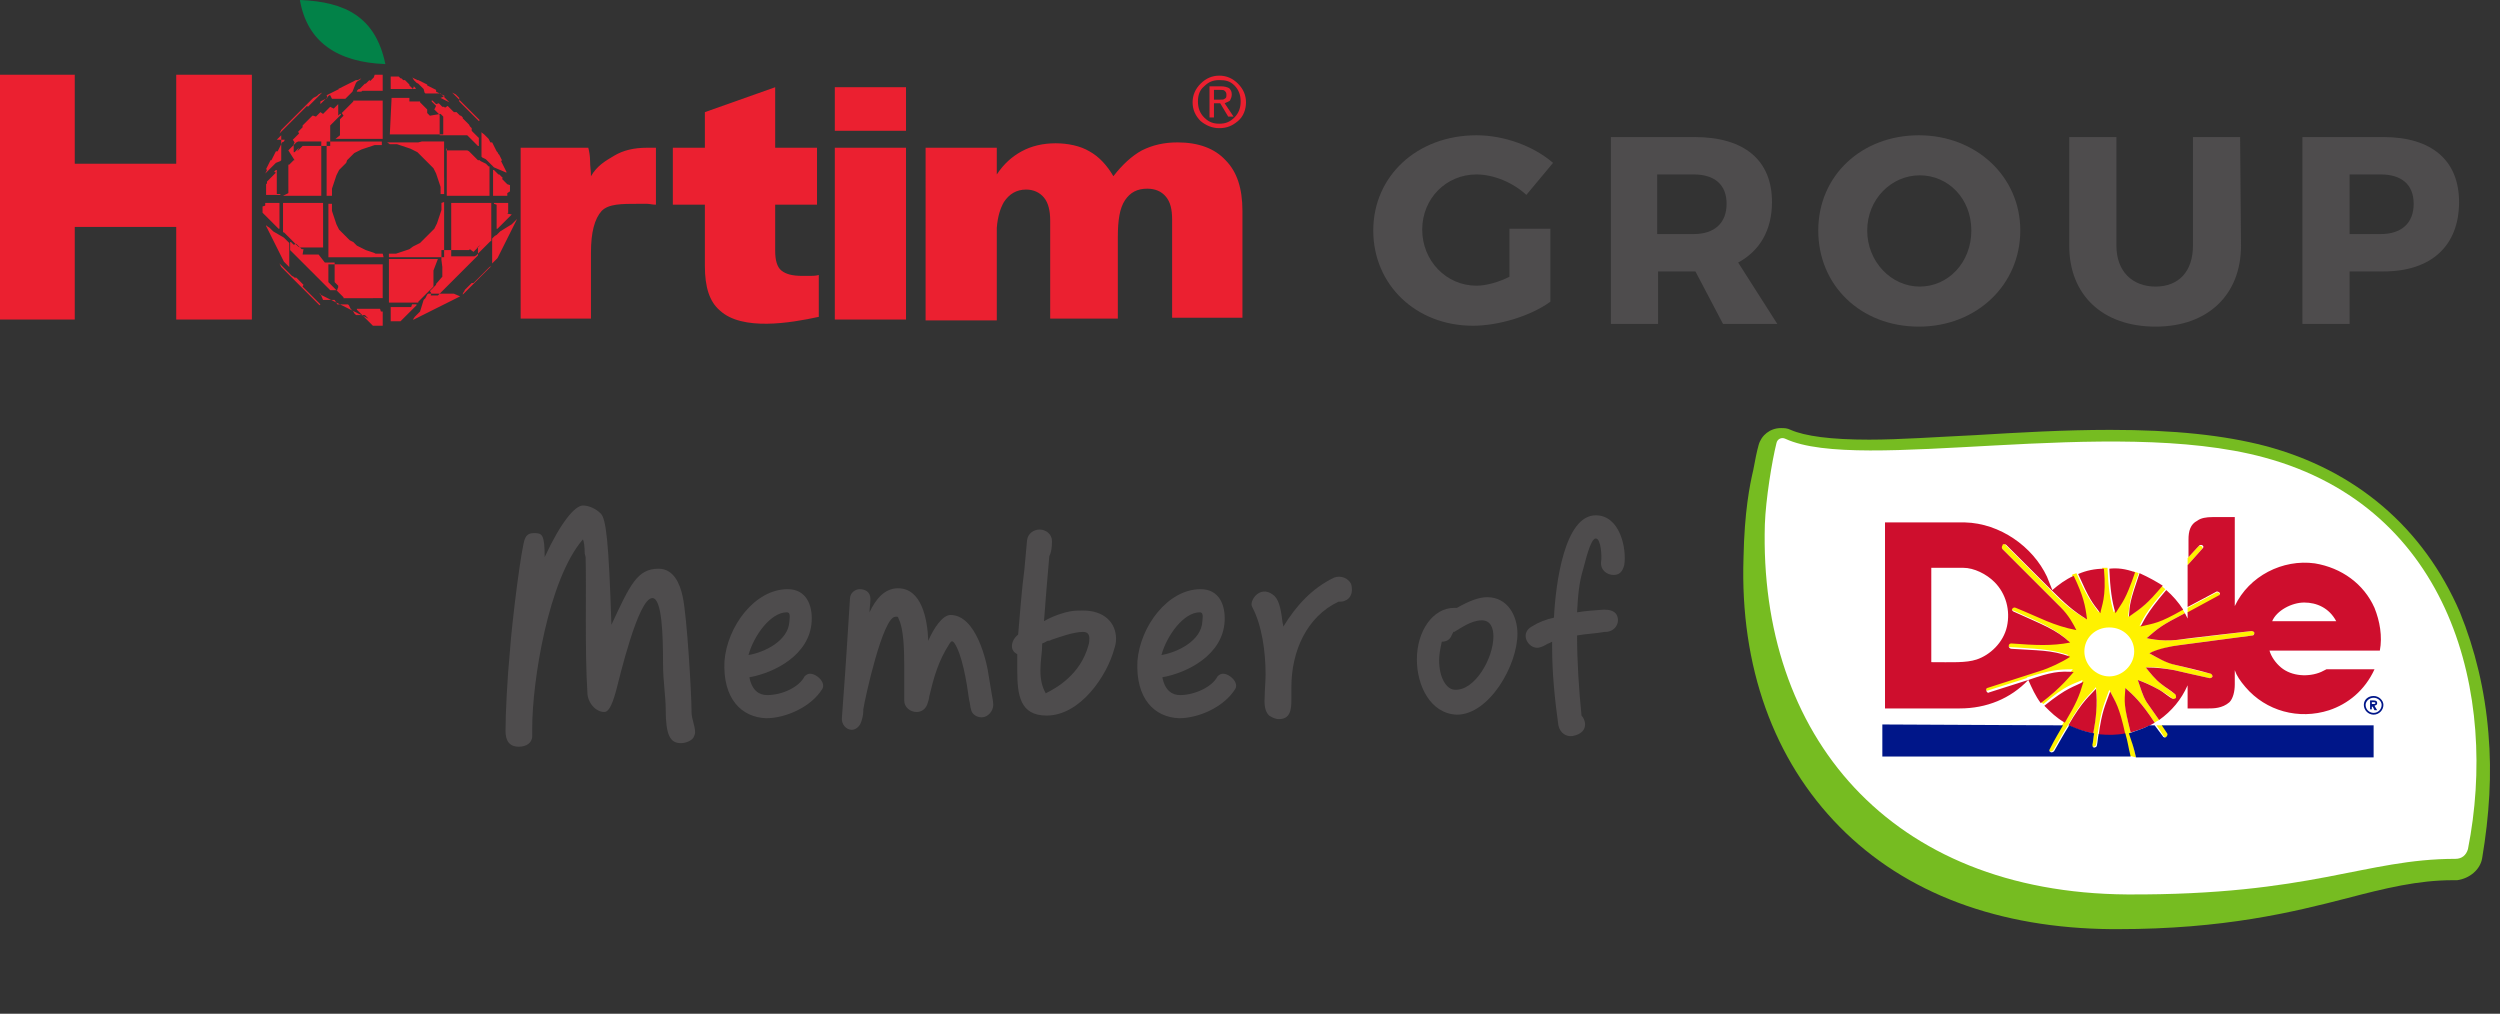 <?xml version="1.0" encoding="utf-8"?>
<!-- Generator: Adobe Illustrator 28.3.0, SVG Export Plug-In . SVG Version: 6.00 Build 0)  -->
<svg version="1.1" id="Layer_1" xmlns="http://www.w3.org/2000/svg" xmlns:xlink="http://www.w3.org/1999/xlink" x="0px" y="0px"
	 viewBox="0 0 280.9 113.9" style="enable-background:new 0 0 280.9 113.9;" xml:space="preserve">
<rect x="0" y="0" width="280.9" height="113.9" fill="#333333" stroke="none"/>
<style type="text/css">
	.st0{enable-background:new    ;}
	.st1{fill:#4E4C4D;}
	.st2{fill-rule:evenodd;clip-rule:evenodd;fill:#EB2030;}
	.st3{fill-rule:evenodd;clip-rule:evenodd;fill:#028248;}
	.st4{fill:#76BC21;}
	.st5{fill:#FFFFFF;}
	.st6{fill:#FFF200;}
	.st7{fill:#CE0E2D;}
	.st8{fill:#001689;}
</style>
<g class="st0">
	<g id="Layer_2_00000038372852089603592050000016898708362478078899_">
		<g id="Layer_1-2">
			<g>
				<g>
					<g>
						<path class="st1" d="M174.2,25.7v8.2c-2.2,1.6-5.8,2.7-8.7,2.7c-6.4,0-11.2-4.6-11.2-10.7s4.9-10.7,11.6-10.7
							c3.1,0,6.4,1.2,8.6,3.1l-3,3.6c-1.5-1.4-3.7-2.3-5.6-2.3c-3.4,0-6.1,2.7-6.1,6.2s2.7,6.3,6.1,6.3c1.1,0,2.5-0.4,3.7-1v-5.4
							H174.2z"/>
						<path class="st1" d="M190.5,30.5h-4.2v5.9H181v-21h9.4c5.6,0,8.7,2.6,8.7,7.3c0,3.2-1.4,5.5-3.8,6.8l4.4,6.9h-6.1L190.5,30.5
							L190.5,30.5z M190.3,26.3c2.3,0,3.7-1.2,3.7-3.4s-1.4-3.3-3.7-3.3h-4.1v6.7C186.3,26.3,190.3,26.3,190.3,26.3z"/>
						<path class="st1" d="M227,25.9c0,6.1-4.9,10.8-11.4,10.8s-11.3-4.6-11.3-10.8s4.9-10.7,11.3-10.7S227,19.8,227,25.9z
							 M209.8,25.9c0,3.5,2.7,6.3,5.9,6.3s5.8-2.7,5.8-6.3s-2.6-6.2-5.8-6.2S209.8,22.4,209.8,25.9z"/>
						<path class="st1" d="M251.8,27.6c0,5.5-3.7,9.1-9.6,9.1s-9.7-3.5-9.7-9.1V15.4h5.3v12.2c0,2.9,1.8,4.6,4.4,4.6
							s4.2-1.7,4.2-4.6V15.4h5.3L251.8,27.6L251.8,27.6z"/>
						<path class="st1" d="M267.8,15.4c5.4,0,8.5,2.6,8.5,7.3c0,4.9-3.1,7.8-8.5,7.8H264v5.9h-5.3v-21H267.8z M264,26.3h3.5
							c2.3,0,3.7-1.2,3.7-3.4s-1.4-3.3-3.7-3.3H264C264,19.6,264,26.3,264,26.3z"/>
					</g>
					<g>
						<path class="st2" d="M136.4,11.2h0.6c0.3,0,0.5,0,0.6-0.1c0.2-0.1,0.2-0.2,0.2-0.5c0-0.2-0.1-0.3-0.2-0.4s-0.3-0.1-0.5-0.1
							h-0.7V11.2L136.4,11.2z M136.4,11.7v1.5h-0.5V9.7h1.3c0.4,0,0.7,0.1,0.9,0.2c0.2,0.2,0.3,0.4,0.3,0.7c0,0.3-0.1,0.5-0.2,0.7
							c-0.1,0.1-0.4,0.2-0.6,0.3l1,1.5h-0.6l-0.9-1.5H136.4z M134.6,11.4c0,0.7,0.2,1.3,0.7,1.8s1,0.7,1.7,0.7s1.2-0.2,1.7-0.7
							s0.7-1.1,0.7-1.8s-0.2-1.3-0.7-1.8S137.7,9,137,9s-1.2,0.2-1.7,0.7C134.8,10.1,134.6,10.7,134.6,11.4z M137,14.4
							c-0.8,0-1.5-0.3-2.1-0.8c-0.6-0.6-0.9-1.3-0.9-2.1s0.3-1.5,0.9-2.1s1.3-0.9,2.1-0.9s1.5,0.3,2.1,0.9c0.6,0.6,0.9,1.3,0.9,2.1
							s-0.3,1.6-0.9,2.1S137.9,14.4,137,14.4L137,14.4z"/>
						<path class="st3" d="M43.3,7.2c-1.1-5.3-4.5-7-9.6-7.2C34.5,4.7,37.9,7,43.3,7.2"/>
						<path class="st2" d="M57.3,21.5l0-0.1l0-0.1l0-0.1l0-0.1l0-0.1l0-0.1l0-0.1L57,20.7l-0.1-0.1l-0.1-0.1l-0.1-0.1l-0.1-0.1
							l-0.1-0.1l-0.1-0.1L56.5,20l-0.1-0.1l-0.1-0.1l-0.1-0.1l-0.1-0.1L56,19.6l-0.1-0.1l-0.1-0.1l-0.1-0.1l-0.1-0.1l-0.1-0.1
							l-0.1,0l0,0.1l0,0.1l0,0.1l0,0.1l0,0.1l0,0.1l0,0.1l0,0.1V20l0,0.1v0.1l0,0.1v0.1l0,0.1v0.1l0,0.1v0.1l0,0.1V21l0,0.1v0.1
							l0,0.1v0.1l0,0.1v0.1v0.1v0.1v0.1V22v0h1.6v0l0-0.1l0-0.1l0-0.1L57.3,21.5L57.3,21.5z M31.8,22h4.3v-0.1v-0.2v-0.2l0-0.2v-0.2
							l0-0.2v-0.2l0-0.2v-0.2l0-0.2v-0.2l0-0.2l0-0.2l0-0.2l0-0.2l0-0.2l0-0.2l0-0.2l0-0.2l0-0.2l0-0.2l0-0.2l0-0.2l0-0.2l0-0.2
							l0-0.2l0-0.2l0-0.2l0-0.2l0-0.2l0-0.2v0l0,0l-0.2,0l-0.2,0l-0.2,0l-0.2,0l-0.2,0l-0.2,0l-0.2,0l-0.2,0l-0.2,0l-0.2,0l-0.2,0
							l-0.2,0l-0.2,0l-0.2,0.1l-0.1,0.1l-0.1,0.1l-0.1,0.1l-0.1,0.1l-0.1,0.1l-0.1,0.1l-0.1,0.1l-0.1,0.1l-0.1,0.1L33.1,18L33,18
							l-0.1,0.1l-0.1,0.1l-0.1,0.1l-0.1,0.1l-0.1,0.1l-0.1,0l0,0.1l0,0.1l0,0.1l0,0.1l0,0.1l0,0.1l0,0.1l0,0.1l0,0.1l0,0.1l0,0.1
							l0,0.1l0,0.1l0,0.1l0,0.1l0,0.1v0.1l0,0.1v0.1l0,0.1v0.1l0,0.1V21l0,0.1v0.1l0,0.1v0.1l0,0.1v0.1v0.1L31.8,22L31.8,22L31.8,22
							z M31.1,21.8v-0.1v-0.1v-0.1l0-0.1v-0.1l0-0.1v-0.1l0-0.1v-0.1l0-0.1v-0.1l0-0.1v-0.1l0-0.1v-0.1l0-0.1v-0.1l0-0.1v-0.1l0-0.1
							l0-0.1l0-0.1l0-0.1l0-0.1l0-0.1l0-0.1l0-0.1l-0.1,0l-0.1,0.1l-0.1,0.1L31,19.4l-0.1,0.1l-0.1,0.1l-0.1,0.1l-0.1,0.1l-0.1,0.1
							l-0.1,0.1L30.4,20l-0.1,0.1l-0.1,0.1l-0.1,0.1l-0.1,0.1L30,20.5L30,20.6l-0.1,0.1l0,0.1l0,0.1l0,0.1l0,0.1l0,0.1l0,0.1l0,0.1
							l0,0.1l0,0.1l0,0.1l0,0.1l0,0.1v0h1.6v0v-0.1L31.1,21.8L31.1,21.8z M29.5,23.2l0,0.1l0,0.1l0,0.1l0,0.1l0,0.1l0,0.1l0,0.1
							l0.1,0.1l0.1,0.1l0.1,0.1l0.1,0.1l0.1,0.1l0.1,0.1l0.1,0.1l0.1,0.1l0.1,0.1l0.1,0.1l0.1,0.1l0.1,0.1l0.1,0.1l0.1,0.1l0.1,0.1
							l0.1,0.1l0.1,0.1l0.1,0.1l0.1,0l0-0.1l0-0.1l0-0.1l0-0.1l0-0.1l0-0.1l0-0.1l0-0.1v-0.1l0-0.1v-0.1l0-0.1v-0.1l0-0.1v-0.1
							l0-0.1V24l0-0.1v-0.1l0-0.1v-0.1l0-0.1v-0.1l0-0.1v-0.1v-0.1V23v-0.1v-0.1v0h-1.6v0l0,0.1l0,0.1l0,0.1L29.5,23.2L29.5,23.2z
							 M36.1,22.8h-4.3v0v0.1V23v0.1v0.1l0,0.1v0.1l0,0.1v0.1l0,0.1V24l0,0.1v0.1l0,0.1v0.1l0,0.1l0,0.1l0,0.1l0,0.1l0,0.1l0,0.1
							l0,0.1l0,0.1l0,0.1l0,0.1l0,0.1l0,0.1l0,0.1l0,0.1l0,0.1l0,0.1l0,0.1l0.1,0l0.1,0.1l0.1,0.1l0.1,0.1l0.1,0.1l0.1,0.1l0.1,0.1
							l0.1,0.1l0.1,0.1l0.1,0.1l0.1,0.1l0.1,0.1l0.1,0.1l0.1,0.1l0.1,0.1l0.1,0.1l0.1,0.1l0.2,0.1l0.2,0l0.2,0l0.2,0l0.2,0l0.2,0
							l0.2,0l0.2,0l0.2,0l0.2,0l0.2,0l0.2,0l0.2,0l0.2,0h0v0l0-0.2l0-0.2l0-0.2l0-0.2l0-0.2l0-0.2l0-0.2l0-0.2l0-0.2l0-0.2l0-0.2
							l0-0.2l0-0.2l0-0.2l0-0.2l0-0.2l0-0.2l0-0.2l0-0.2v-0.2l0-0.2v-0.2l0-0.2V24l0-0.2v-0.2l0-0.2v-0.2l0-0.2v-0.2L36.1,22.8
							L36.1,22.8z M55.8,23v0.1v0.1v0.1l0,0.1v0.1l0,0.1v0.1l0,0.1v0.1l0,0.1v0.1l0,0.1v0.1l0,0.1v0.1l0,0.1v0.1l0,0.1v0.1l0,0.1
							l0,0.1l0,0.1l0,0.1l0,0.1l0,0.1l0,0.1l0,0.1l0.1,0l0.1-0.1l0.1-0.1l0.1-0.1l0.1-0.1l0.1-0.1l0.1-0.1l0.1-0.1l0.1-0.1l0.1-0.1
							l0.1-0.1l0.1-0.1l0.1-0.1l0.1-0.1l0.1-0.1l0.1-0.1l0.1-0.1L57,24l0.1-0.1l0-0.1l0-0.1l0-0.1l0-0.1l0-0.1l0-0.1l0-0.1l0-0.1
							l0-0.1l0-0.1l0-0.1v0h-1.6v0v0.1L55.8,23L55.8,23z M44.2,10L44.2,10h0.2h0.1l0.1,0h0.1l0.1,0h0.1l0.1,0H45l0.1,0h0.1l0.1,0
							h0.1l0.1,0h0.1l0.1,0h0.1l0.1,0l0.1,0l0.1,0l0.1,0l0.1,0l0.1,0l0.1,0l0.1,0l0.1,0l0-0.1l-0.1-0.1l-0.1-0.1L46.4,10l-0.1-0.1
							l-0.1-0.1l-0.1-0.1l-0.1-0.1L46,9.5l-0.1-0.1l-0.1-0.1l-0.1-0.1l-0.1-0.1l-0.1-0.1L45.4,9L45.3,9l-0.1-0.1l-0.1-0.1L45,8.8
							l-0.1-0.1l-0.1-0.1l-0.1,0l-0.1,0l-0.1,0l-0.1,0l-0.1,0l-0.1,0l-0.1,0l-0.1,0l-0.1,0h0V10h0h0.1H44L44.2,10L44.2,10z
							 M40.7,10.2L40.7,10.2l0.2,0l0.1,0h0.1l0.1,0h0.1l0.1,0h0.1l0.1,0h0.1l0.1,0h0.1l0.1,0h0.1l0.1,0h0.1l0.1,0h0.1l0.1,0h0.1h0.1
							h0.1H43h0V8.4h0l-0.1,0l-0.1,0l-0.1,0l-0.1,0l-0.1,0l-0.1,0l-0.1,0l-0.1,0l-0.1,0L42,8.7l-0.1,0.1l-0.1,0.1l-0.1,0.1l-0.1,0.1
							L41.5,9l-0.1,0.1l-0.1,0.1l-0.1,0.1l-0.1,0.1L41,9.4l-0.1,0.1l-0.1,0.1l-0.1,0.1l-0.1,0.1l-0.1,0.1l-0.1,0.1L40.3,10l-0.1,0.1
							l-0.1,0.1l0,0.1l0.1,0l0.1,0l0.1,0l0.1,0l0.1,0L40.7,10.2L40.7,10.2z M37.3,11.1l0.1,0l0.1,0l0.1,0l0.1,0l0.1,0l0.1,0l0.1,0
							l0.1,0l0.1,0l0.1,0l0.1,0l0.1,0l0.1,0l0.1,0l0.1,0l0.1-0.1l0.1-0.1l0.1-0.1l0.1-0.1l0.1-0.1l0.1-0.1l0.1-0.1l0.1-0.1L40,9.3
							l0.1-0.1l0.1-0.1L40.4,9l0.1-0.1l0.1-0.1h0l-0.2,0.1l-0.2,0.1L40,9l-0.2,0.1l-0.2,0.1l-0.2,0.1l-0.2,0.1l-0.2,0.1l-0.2,0.1
							l-0.2,0.1l-0.2,0.1l-0.2,0.1l-0.2,0.1L38.1,10l-0.2,0.1l-0.2,0.1l-0.2,0.1l-0.2,0.1l-0.2,0.1l-0.2,0.1l-0.2,0.1L36.8,11
							l-0.2,0.1l-0.2,0.1l-0.2,0.1l-0.2,0.1L36,11.7l-0.1,0.1h0l0.1-0.1l0.1-0.1l0.1-0.1l0.1-0.1l0.1-0.1l0.1-0.1l0.1-0.1l0.1-0.1
							l0.1-0.1l0.1-0.1l0.1-0.1l0.1,0L37.3,11.1L37.3,11.1z M37.6,33.7l-0.1,0l-0.1,0l-0.1,0l-0.1,0l-0.1,0l-0.1,0l-0.1,0l-0.1,0
							l-0.1,0l-0.1,0l-0.1,0l-0.1,0l-0.1,0L36,33l-0.1,0h0l0.1,0.1l0.2,0.1l0.2,0.1l0.2,0.1l0.2,0.1l0.2,0.1l0.2,0.1l0.2,0.1
							l0.2,0.1l0.2,0.1l0.2,0.1l0.2,0.1l0.2,0.1l0.2,0.1l0.2,0.1l0.2,0.1l0.2,0.1l0.2,0.1l0.2,0.1l0.2,0.1l0.2,0.1l0.2,0.1l0.2,0.1
							l0.2,0.1l0.2,0.1l0.2,0.1l0.2,0.1l0.2,0.1h0l-0.1-0.1l-0.1-0.1l-0.1-0.1l-0.1-0.1L40,35.4l-0.1-0.1l-0.1-0.1L39.7,35l-0.1-0.1
							l-0.1-0.1l-0.1-0.1l-0.1-0.2l-0.1-0.2l-0.1-0.1l-0.1,0l-0.1,0l-0.1,0l-0.1,0l-0.1,0l-0.1,0l-0.1,0l-0.1,0l-0.1,0l-0.1,0
							l-0.1,0l-0.1,0L37.6,33.7L37.6,33.7z M42.7,34.7L42.7,34.7h-0.2h-0.1l-0.1,0h-0.1l-0.1,0H42l-0.1,0h-0.1l-0.1,0h-0.1l-0.1,0
							h-0.1l-0.1,0h-0.1l-0.1,0H41l-0.1,0l-0.1,0l-0.1,0l-0.1,0l-0.1,0l-0.1,0l-0.1,0l-0.1,0l-0.1,0l0,0.1l0.1,0.1l0.1,0.1l0.1,0.1
							l0.1,0.1l0.1,0.1l0.1,0.1l0.1,0.1l0.1,0.1l0.1,0.1l0.1,0.1l0.1,0.1l0.1,0.1l0.1,0.1l0.1,0.1l0.1,0.1l0.1,0.1l0.1,0.1l0.1,0.1
							l0.1,0l0.1,0l0.1,0l0.1,0l0.1,0l0.1,0l0.1,0l0.1,0l0.1,0l0.1,0l0.1,0h0v-1.6h0h-0.1h-0.1L42.7,34.7L42.7,34.7z M46.2,34.5
							L46.2,34.5l-0.2,0l-0.1,0h-0.1l-0.1,0h-0.1l-0.1,0h-0.1l-0.1,0h-0.1l-0.1,0H45l-0.1,0h-0.1l-0.1,0h-0.1l-0.1,0h-0.1l-0.1,0
							h-0.1h-0.1H44h-0.1h0v1.6h0l0.1,0l0.1,0l0.1,0l0.1,0l0.1,0l0.1,0l0.1,0l0.1,0l0.1,0l0.1,0l0.1,0l0.1-0.1l0.1-0.1l0.1-0.1
							l0.1-0.1l0.1-0.1l0.1-0.1l0.1-0.1l0.1-0.1l0.1-0.1l0.1-0.1l0.1-0.1l0.1-0.1l0.1-0.1l0.1-0.1l0.1-0.1l0.1-0.1l0.1-0.1l0.1-0.1
							l0-0.1l-0.1,0l-0.1,0l-0.1,0l-0.1,0l-0.1,0L46.2,34.5L46.2,34.5z M56.9,19.4L56.9,19.4L56.9,19.4l0-0.1l-0.1-0.2l-0.1-0.2
							l-0.1-0.2l-0.1-0.2l-0.1-0.2l-0.1-0.2L56.4,18l-0.1-0.2l-0.1-0.2l-0.1-0.2L56,17.3l-0.1-0.2L55.8,17l-0.1-0.2l-0.1-0.2
							l-0.1-0.2l-0.1-0.2l-0.1-0.2L55.1,16L55,15.8l-0.1-0.2l-0.1-0.1l-0.1-0.1l-0.1-0.1l-0.1-0.1l-0.1-0.1L54,14.8v0l0.1,0.1l0,0.1
							l0,0.1l0,0.1l0,0.1l0,0.1l0,0.1l0,0.1l0,0.1l0,0.1l0,0.1l0,0.1l0,0.1l0,0.1l0,0.1l0,0.1l0,0.1l0,0.1l0,0.1l0,0.1l0,0.1l0,0.1
							l0,0.1l0,0.1l0,0.1l0,0.1l0,0.1l0,0.1l0.1,0.1l0.2,0.1l0.2,0.1l0.1,0.1l0.1,0.1l0.1,0.1l0.1,0.1l0.1,0.1l0.1,0.1l0.1,0.1
							l0.1,0.1l0.1,0.1L56.9,19.4L56.9,19.4z M43.8,15.1h0.1h0.2h0.2l0.2,0h0.2l0.2,0H45l0.2,0h0.2l0.2,0h0.2l0.2,0l0.2,0l0.2,0
							l0.2,0l0.2,0l0.2,0l0.2,0l0.2,0l0.2,0l0.2,0l0.2,0l0.2,0l0.2,0l0.2,0l0.2,0l0.2,0l0.2,0l0.2,0l0.2,0l0.2,0h0l0,0l0-0.2l0-0.2
							l0-0.2l0-0.2l0-0.2l0-0.2l0-0.2l0-0.1l0-0.1l0-0.1l0-0.1l0-0.1l0-0.1l-0.1-0.1l-0.1-0.1l-0.1-0.1L48.3,13l-0.1-0.1l-0.1-0.1
							l-0.1-0.1L48,12.4L48,12.3l-0.1-0.1l-0.1-0.1l-0.1-0.1l-0.1-0.1l-0.1-0.1l-0.1-0.1l-0.1-0.1l-0.1-0.1l0-0.1l-0.1,0l-0.1,0
							l-0.1,0l-0.1,0l-0.1,0l-0.1,0l-0.1,0l-0.1,0l-0.1,0l-0.1,0l-0.1,0l-0.1,0L46,11l-0.1,0l-0.1,0l-0.1,0h-0.1l-0.1,0h-0.1l-0.1,0
							H45l-0.1,0h-0.1l-0.1,0h-0.1l-0.1,0h-0.1l-0.1,0h-0.1h-0.1h-0.1h0L43.8,15.1L43.8,15.1z M37.7,15.6L37.7,15.6l0.2,0l0.2,0
							l0.2,0l0.2,0l0.2,0l0.2,0l0.2,0l0.2,0l0.2,0l0.2,0l0.2,0l0.2,0l0.2,0l0.2,0l0.2,0l0.2,0l0.2,0l0.2,0l0.2,0h0.2l0.2,0h0.2
							l0.2,0h0.2l0.2,0h0.2l0.2,0h0.2l0.2,0h0.2H43v-4.3h0h-0.1h-0.1h-0.1h-0.1l-0.1,0h-0.1l-0.1,0H42l-0.1,0h-0.1l-0.1,0h-0.1
							l-0.1,0h-0.1l-0.1,0l-0.1,0l-0.1,0l-0.1,0l-0.1,0l-0.1,0l-0.1,0l-0.1,0l-0.1,0l-0.1,0l-0.1,0l-0.1,0l-0.1,0l-0.1,0l-0.1,0
							l-0.1,0l-0.1,0l0,0.1l-0.1,0.1l-0.1,0.1l-0.1,0.1l-0.1,0.1l-0.1,0.1L39,12.1l-0.1,0.1l-0.1,0.1l-0.1,0.1l-0.1,0.1l-0.1,0.1
							l-0.1,0.1L38.6,13l-0.1,0.1l-0.1,0.1l-0.1,0.1l-0.1,0.1l0,0.1l0,0.1l0,0.1l0,0.1l0,0.1l0,0.1l0,0.2l0,0.2l0,0.2l0,0.2l0,0.2
							l0,0.2L37.7,15.6L37.7,15.6L37.7,15.6z M33.4,17l0.1-0.1l0.1-0.1l0.1-0.1l0.1-0.1l0.1-0.1l0.1-0.1l0.1,0l0.1,0l0.1,0l0.1,0
							l0.2,0l0.2,0l0.2,0l0.2,0l0.2,0l0.2,0l0.2,0l0.2,0l0.2,0l0.2,0l0.2,0l0.2,0l0.2,0l0.1,0l0-0.1l0-0.2l0-0.2l0-0.2l0-0.2l0-0.2
							l0-0.1l0-0.1l0-0.1l0-0.1l0-0.1l0-0.1l0-0.1l0-0.1l0-0.1l0-0.1l0-0.1l0-0.1l0.1-0.1l0.1-0.1l0.1-0.1l0.1-0.1l0.1-0.1l0.1-0.1
							l0.1-0.1l0.1-0.1l0.1-0.1l0.1-0.1l0.1-0.1l0.1-0.1l0-0.1l-0.1,0l-0.1,0.1l-0.1,0.1L38,11.7l-0.1,0.1l-0.1,0.1l-0.1,0.1
							l-0.1,0.1l-0.1,0.1L37.1,12L37,12.1l-0.1,0.1l-0.1,0.1l-0.1,0.1l-0.1,0.1l-0.1,0.1l-0.1,0.1l-0.1,0.1L36,12.6l-0.1,0.1
							l-0.1,0.1l-0.1,0.1l-0.1,0.1l-0.1,0.1L35.2,13L35.1,13L35,13.1l-0.1,0.1l-0.1,0.1l-0.1,0.1l-0.1,0.1l-0.1,0.1l-0.1,0.1
							l-0.1,0.1l-0.1,0.1L34.1,14l-0.1,0.1L34,14.3l-0.1,0.1l-0.1,0.1l-0.1,0.1l-0.1,0.1l-0.1,0.1L33.6,15l-0.1,0.1l-0.1,0.1
							l-0.1,0.1l-0.1,0.1l-0.1,0.1l-0.1,0.1l-0.1,0.1L33.1,16L33,16.2L33,16.3l0,0.1l0,0.1l0,0.1l0,0.1l0,0.1l0,0.1l0,0.1l0,0.1
							l0.1,0l0.1-0.1l0.1-0.1l0.1-0.1l0.1-0.1l0.1-0.1L33.4,17L33.4,17z M31.5,18.1l0.1-0.1l0-0.1l0-0.1l0-0.1l0-0.1l0-0.1l0-0.1
							l0-0.1l0-0.1l0-0.1l0-0.1l0-0.1l0-0.1l0-0.1l0-0.1l0-0.1l0-0.1l0-0.1l0-0.1l0-0.1l0-0.1l0-0.1l0-0.1l0-0.1l0-0.1l0-0.1l0-0.1
							l0-0.1l0-0.1v0l-0.1,0.1l-0.1,0.1l-0.1,0.1l-0.1,0.1l-0.1,0.1L32,15.7l-0.1,0.2L31.7,16l-0.1,0.2l-0.1,0.2l-0.1,0.2l-0.1,0.2
							l-0.1,0.2L31,17l-0.1,0.2l-0.1,0.2l-0.1,0.2l-0.1,0.2l-0.1,0.2L30.4,18l-0.1,0.2l-0.1,0.2l-0.1,0.2l-0.1,0.2l-0.1,0.2L30,19.1
							l-0.1,0.2l-0.1,0.2v0l0.1-0.1l0.1-0.1l0.1-0.1l0.1-0.1l0.1-0.1l0.1-0.1l0.1-0.1l0.1-0.1l0.1-0.1l0.1-0.1l0.1-0.1l0.1-0.1
							L31.5,18.1L31.5,18.1z M29.9,25.3L29.9,25.3L29.9,25.3l0,0.1l0.1,0.2l0.1,0.2l0.1,0.2l0.1,0.2l0.1,0.2l0.1,0.2l0.1,0.2
							l0.1,0.2l0.1,0.2l0.1,0.2l0.1,0.2l0.1,0.2l0.1,0.2l0.1,0.2l0.1,0.2l0.1,0.2l0.1,0.2l0.1,0.2l0.1,0.2l0.1,0.2l0.1,0.1l0.1,0.1
							l0.1,0.1l0.1,0.1l0.1,0.1l0.1,0.1l0.1,0.1v0l-0.1-0.1l0-0.1l0-0.1l0-0.1l0-0.1l0-0.1l0-0.1l0-0.1l0-0.1l0-0.1l0-0.1l0-0.1
							l0-0.1l0-0.1l0-0.1l0-0.1l0-0.1l0-0.1l0-0.1l0-0.1l0-0.1l0-0.1l0-0.1l0-0.1l0-0.1l0-0.1l0-0.1l0-0.1l-0.1-0.1l-0.1-0.1
							l-0.1-0.1l-0.1-0.1l-0.1-0.1l-0.1-0.1L30.7,26l-0.1-0.1l-0.1-0.1l-0.1-0.1l-0.1-0.1L30,25.4L29.9,25.3L29.9,25.3z M35.8,28.6
							l-0.2,0l-0.2,0l-0.2,0l-0.2,0l-0.2,0l-0.2,0l-0.2,0l-0.1,0l-0.1,0l-0.1,0l-0.1,0L34.1,28L33.9,28l-0.1-0.1l-0.1-0.1l-0.1-0.1
							l-0.1-0.1l-0.1-0.1l-0.1-0.1L33,27.5l-0.1-0.1l-0.1-0.1l-0.1-0.1l-0.1,0l0,0.1l0,0.1l0,0.1l0,0.1l0,0.1l0,0.1l0,0.1l0,0.1
							l0,0.1l0.1,0.1l0.1,0.1l0.1,0.1l0.1,0.1l0.1,0.1l0.1,0.1l0.1,0.1l0.1,0.1l0.1,0.1l0.1,0.1l0.1,0.1l0.1,0.1l0.1,0.1l0.1,0.1
							l0.1,0.1l0.1,0.1l0.1,0.1l0.1,0.1l0.1,0.1l0.1,0.1l0.1,0.1l0.1,0.1l0.1,0.1l0.1,0.1l0.1,0.1l0.1,0.1l0.1,0.1l0.1,0.1l0.1,0.1
							l0.1,0.1l0.1,0.1l0.1,0.1l0.1,0.1l0.1,0.1l0.1,0.1l0.1,0.1l0.1,0.1l0.1,0.1l0.1,0.1l0.1,0.1l0.1,0.1l0.1,0.1l0.1,0.1l0.1,0.1
							l0.1,0.1l0.1,0l0.1,0l0.1,0l0.1,0l0.1,0l0.1,0l0.1,0l0.1,0l0-0.1L38.4,33l-0.1-0.1l-0.1-0.1l-0.1-0.1l-0.1-0.1l-0.1-0.1
							L38,32.3L38,32.1L37.9,32l-0.1-0.1l-0.1-0.1l-0.1-0.1l0-0.1l0-0.1l0-0.1l0-0.1l0-0.1l0-0.1l0-0.1l0-0.1l0-0.1l0-0.1l0-0.1
							l0-0.1l0-0.1l0-0.2l0-0.2l0-0.2l0-0.2l0-0.1l-0.1,0l-0.2,0l-0.2,0l-0.2,0l-0.2,0l-0.2,0L35.8,28.6L35.8,28.6z M43,29.7h-0.1
							h-0.2h-0.2l-0.2,0h-0.2l-0.2,0h-0.2l-0.2,0h-0.2l-0.2,0h-0.2l-0.2,0l-0.2,0l-0.2,0l-0.2,0l-0.2,0l-0.2,0l-0.2,0l-0.2,0l-0.2,0
							l-0.2,0l-0.2,0l-0.2,0l-0.2,0l-0.2,0l-0.2,0l-0.2,0l-0.2,0l-0.2,0l-0.2,0l-0.2,0h0l0,0l0,0.2l0,0.2l0,0.2l0,0.2l0,0.2l0,0.2
							l0,0.2l0,0.1l0,0.1l0,0.1l0,0.1l0,0.1l0,0.1l0.1,0.1l0.1,0.1l0.1,0.1l0.1,0.1l0.1,0.1l0.1,0.1l0.1,0.1l0.1,0.1l0.1,0.1
							l0.1,0.1l0.1,0.1l0.1,0.1l0.1,0.1l0.1,0.1l0.1,0.1l0.1,0.1l0.1,0.1l0,0.1l0.1,0l0.1,0l0.1,0l0.1,0l0.1,0l0.1,0l0.1,0l0.1,0
							l0.1,0l0.1,0l0.1,0l0.1,0l0.1,0l0.1,0l0.1,0l0.1,0h0.1l0.1,0h0.1l0.1,0h0.1l0.1,0h0.1l0.1,0h0.1l0.1,0h0.1l0.1,0h0.1h0.1H43h0
							L43,29.7L43,29.7z M49.2,29.1L49.2,29.1l-0.2,0l-0.2,0l-0.2,0l-0.2,0l-0.2,0l-0.2,0l-0.2,0l-0.2,0l-0.2,0l-0.2,0l-0.2,0
							l-0.2,0l-0.2,0l-0.2,0l-0.2,0l-0.2,0l-0.2,0l-0.2,0l-0.2,0h-0.2l-0.2,0h-0.2l-0.2,0H45l-0.2,0h-0.2l-0.2,0h-0.2l-0.2,0h-0.2
							h-0.1V34h0H44h0.1h0.1h0.1l0.1,0h0.1l0.1,0h0.1l0.1,0h0.1l0.1,0h0.1l0.1,0h0.1l0.1,0l0.1,0l0.1,0l0.1,0l0.1,0l0.1,0l0.1,0
							l0.1,0l0.1,0l0.1,0l0.1,0l0.1,0l0.1,0l0.1,0l0.1,0l0.1,0l0.1,0l0-0.1l0.1-0.1l0.1-0.1l0.1-0.1l0.1-0.1l0.1-0.1l0.1-0.1
							l0.1-0.1l0.1-0.1l0.1-0.1l0.1-0.1l0.1-0.1l0.1-0.1l0.1-0.1l0.1-0.1l0.1-0.1l0.1-0.1l0.1-0.1l0-0.1l0-0.1l0-0.1l0-0.1l0-0.1
							l0-0.1l0-0.2l0-0.2l0-0.2l0-0.2l0-0.2l0-0.2L49.2,29.1L49.2,29.1L49.2,29.1z M55.4,26.7l-0.1,0.1l0,0.1l0,0.1l0,0.1l0,0.1
							l0,0.1l0,0.1l0,0.1l0,0.1l0,0.1l0,0.1l0,0.1l0,0.1l0,0.1l0,0.1l0,0.1l0,0.1l0,0.1l0,0.1l0,0.1l0,0.1l0,0.1l0,0.1l0,0.1l0,0.1
							l0,0.1l0,0.1l0,0.1l0,0.1v0l0.1-0.1l0.1-0.1l0.1-0.1l0.1-0.1l0.1-0.1l0.1-0.1l0.1-0.2l0.1-0.2l0.1-0.2l0.1-0.2l0.1-0.2
							l0.1-0.2l0.1-0.2l0.1-0.2l0.1-0.2l0.1-0.2l0.1-0.2l0.1-0.2l0.1-0.2l0.1-0.2l0.1-0.2l0.1-0.2l0.1-0.2l0.1-0.2l0.1-0.2l0.1-0.2
							l0.1-0.2l0.1-0.2v0l-0.1,0.1l-0.1,0.1l-0.1,0.1l-0.1,0.1l-0.1,0.1l-0.1,0.1L56.2,26l-0.1,0.1l-0.1,0.1l-0.1,0.1l-0.1,0.1
							l-0.2,0.1L55.4,26.7L55.4,26.7z M46.4,35.9L46.4,35.9L46.4,35.9l0.1,0l0.2-0.1l0.2-0.1l0.2-0.1l0.2-0.1l0.2-0.1l0.2-0.1
							l0.2-0.1l0.2-0.1l0.2-0.1l0.2-0.1l0.2-0.1l0.2-0.1l0.2-0.1l0.2-0.1l0.2-0.1l0.2-0.1l0.2-0.1l0.2-0.1l0.2-0.1l0.2-0.1l0.2-0.1
							l0.2-0.1l0.2-0.1l0.2-0.1l0.2-0.1l0.2-0.1L51,33h0L50.8,33l-0.1,0l-0.1,0l-0.1,0l-0.1,0l-0.1,0l-0.1,0l-0.1,0l-0.1,0l-0.1,0
							l-0.1,0l-0.1,0l-0.1,0l-0.1,0l-0.1,0l-0.1,0l-0.1,0l-0.1,0l-0.1,0l-0.1,0l-0.1,0l-0.1,0l-0.1,0l-0.1,0l-0.1,0l-0.1,0l-0.1,0
							l-0.1,0l-0.1,0.1l-0.1,0.2l-0.1,0.2l-0.1,0.1l-0.1,0.1L47.2,35l-0.1,0.1l-0.1,0.1l-0.1,0.1l-0.1,0.1l-0.1,0.1l-0.1,0.1
							L46.4,35.9L46.4,35.9z M49.7,30l0,0.1l0,0.1l0,0.1l0,0.1l0,0.1l0,0.1l0,0.1l0,0.1l0,0.1l0,0.1l0,0.1l-0.1,0.1L49,31.9L49,32
							l-0.1,0.1l-0.1,0.1l-0.1,0.1l-0.1,0.1l-0.1,0.1l-0.1,0.1l-0.1,0.1L48.5,33l-0.1,0.1l0,0.1l0.1,0l0.1,0l0.1,0l0.1,0l0.1,0
							l0.1,0l0.1,0l0.1,0l0.1-0.1l0.1-0.1l0.1-0.1l0.1-0.1l0.1-0.1l0.1-0.1l0.1-0.1l0.1-0.1l0.1-0.1l0.1-0.1l0.1-0.1l0.1-0.1
							l0.1-0.1l0.1-0.1l0.1-0.1l0.1-0.1l0.1-0.1l0.1-0.1l0.1-0.1l0.1-0.1l0.1-0.1l0.1-0.1l0.1-0.1l0.1-0.1l0.1-0.1l0.1-0.1l0.1-0.1
							l0.1-0.1l0.1-0.1l0.1-0.1l0.1-0.1l0.1-0.1l0.1-0.1l0.1-0.1l0.1-0.1l0.1-0.1l0.1-0.1l0.1-0.1l0.1-0.1l0.1-0.1l0.1-0.1l0.1-0.1
							l0.1-0.1l0.1-0.1l0.1-0.1l0-0.1l0-0.1l0-0.1l0-0.1l0-0.1l0-0.1l0-0.1l0-0.1l0-0.1l-0.1,0l-0.1,0.1L54,27.5l-0.1,0.1l-0.1,0.1
							l-0.1,0.1l-0.1,0.1l-0.1,0.1l-0.1,0.1l-0.1,0.1l-0.1,0.1L52.8,28l-0.1,0.1l-0.1,0l-0.1,0l-0.1,0l-0.1,0l-0.2,0l-0.2,0l-0.2,0
							l-0.2,0l-0.2,0l-0.2,0l-0.2,0l-0.2,0l-0.2,0l-0.2,0l-0.2,0l-0.2,0l-0.2,0l-0.1,0l0,0.1l0,0.2l0,0.2l0,0.2l0,0.2l0,0.2L49.7,30
							L49.7,30z M50.7,22.8v0.1V23v0.2l0,0.2v0.2l0,0.2v0.2l0,0.2v0.2l0,0.2v0.2l0,0.2l0,0.2l0,0.2l0,0.2l0,0.2l0,0.2l0,0.2l0,0.2
							l0,0.2l0,0.2l0,0.2l0,0.2l0,0.2l0,0.2l0,0.2l0,0.2l0,0.2l0,0.2l0,0.2l0,0.2v0l0,0l0.2,0l0.2,0l0.2,0l0.2,0l0.2,0l0.2,0l0.2,0
							l0.2,0l0.2,0l0.2,0l0.2,0l0.2,0l0.2,0l0.2-0.1l0.1-0.1l0.1-0.1l0.1-0.1l0.1-0.1l0.1-0.1l0.1-0.1l0.1-0.1l0.1-0.1l0.1-0.1
							l0.1-0.1l0.1-0.1l0.1-0.1l0.1-0.1l0.1-0.1l0.1-0.1l0.1-0.1l0.1,0l0-0.1l0-0.1l0-0.1l0-0.1l0-0.1l0-0.1l0-0.1l0-0.1l0-0.1
							l0-0.1l0-0.1l0-0.1l0-0.1l0-0.1l0-0.1l0-0.1v-0.1l0-0.1v-0.1l0-0.1V24l0-0.1v-0.1l0-0.1v-0.1l0-0.1v-0.1l0-0.1V23v-0.1v-0.1v0
							L50.7,22.8L50.7,22.8z M50.2,16.6L50.2,16.6l0,0.2l0,0.2l0,0.2l0,0.2l0,0.2l0,0.2l0,0.2l0,0.2l0,0.2l0,0.2l0,0.2l0,0.2l0,0.2
							l0,0.2l0,0.2l0,0.2l0,0.2l0,0.2l0,0.2v0.2l0,0.2v0.2l0,0.2v0.2l0,0.2v0.2l0,0.2v0.2l0,0.2v0.2V22H55v0v-0.1v-0.1v-0.1v-0.1
							l0-0.1v-0.1l0-0.1V21l0-0.1v-0.1l0-0.1v-0.1l0-0.1v-0.1l0-0.1l0-0.1l0-0.1l0-0.1l0-0.1l0-0.1l0-0.1l0-0.1l0-0.1l0-0.1l0-0.1
							l0-0.1l0-0.1l0-0.1l0-0.1l0-0.1l0-0.1l-0.1,0l-0.1-0.1l-0.1-0.1l-0.1-0.1L54,18.1L53.9,18L53.7,18l-0.1-0.1l-0.1-0.1l-0.1-0.1
							l-0.1-0.1l-0.1-0.1l-0.1-0.1l-0.1-0.1l-0.1-0.1l-0.1-0.1l-0.1-0.1l-0.2-0.1l-0.2,0l-0.2,0l-0.2,0l-0.2,0l-0.2,0l-0.2,0l-0.2,0
							l-0.2,0l-0.2,0l-0.2,0l-0.2,0l-0.2,0L50.2,16.6L50.2,16.6L50.2,16.6z M48.8,12.3l0.1,0.1l0.1,0.1l0.1,0.1l0.1,0.1l0.1,0.1
							l0.1,0.1l0,0.1l0,0.1l0,0.1l0,0.1l0,0.1l0,0.1l0,0.1l0,0.1l0,0.1l0,0.1l0,0.1l0,0.1l0,0.2l0,0.2l0,0.2l0,0.2l0,0.2l0,0.1
							l0.1,0l0.2,0l0.2,0l0.2,0l0.2,0l0.2,0l0.2,0l0.2,0l0.2,0l0.2,0l0.2,0l0.2,0l0.2,0l0.2,0l0.1,0l0.1,0l0.1,0l0.1,0l0.1,0.1
							l0.1,0.1l0.1,0.1l0.1,0.1l0.1,0.1l0.1,0.1l0.1,0.1l0.1,0.1l0.1,0.1l0.1,0.1l0.1,0.1l0.1,0.1l0.1,0l0-0.1l0-0.1l0-0.1l0-0.1
							l0-0.1l0-0.1l0-0.1l0-0.1l0-0.1l-0.1-0.1l-0.1-0.1l-0.1-0.1l-0.1-0.1l-0.1-0.1l-0.1-0.1l-0.1-0.1l-0.1-0.1L53.3,15l-0.1-0.1
							l-0.1-0.1l-0.1-0.1L53,14.5L53,14.4l-0.1-0.1l-0.1-0.1L52.7,14l-0.1-0.1l-0.1-0.1l-0.1-0.1l-0.1-0.1l-0.1-0.1l-0.1-0.1
							l-0.1-0.1L52,13.2l-0.1-0.1l-0.1-0.1L51.7,13l-0.1-0.1l-0.1-0.1l-0.1-0.1l-0.1-0.1L51,12.6l-0.1-0.1l-0.1-0.1l-0.1-0.1
							l-0.1-0.1l-0.1-0.1l-0.1-0.1l-0.1-0.1L50,12.1l-0.1-0.1L49.7,12l-0.1-0.1l-0.1-0.1l-0.1-0.1l-0.1-0.1L49,11.7l-0.1-0.1
							l-0.1-0.1l-0.1-0.1l-0.1-0.1l-0.1,0l0,0.1l0.1,0.1l0.1,0.1l0.1,0.1l0.1,0.1l0.1,0.1L48.8,12.3L48.8,12.3z M37.3,22l0-0.2
							l0-0.3l0-0.3l0.1-0.3l0.1-0.3l0.1-0.3l0.1-0.3l0.1-0.3l0.1-0.2l0.1-0.2l0.1-0.2l0.2-0.2l0.2-0.2l0.2-0.2l0.2-0.2L39,18
							l0.2-0.2l0.2-0.2l0.2-0.2l0.2-0.2l0.2-0.1l0.2-0.1l0.2-0.1l0.2-0.1l0.3-0.1l0.3-0.1l0.3-0.1l0.3-0.1l0.3-0.1l0.3,0l0.3,0
							l0.2,0v-0.4h-0.1h-0.2h-0.2l-0.2,0h-0.2l-0.2,0h-0.2l-0.2,0h-0.2l-0.2,0h-0.2l-0.2,0l-0.2,0l-0.2,0l-0.2,0l-0.2,0l-0.2,0
							l-0.2,0l-0.2,0l-0.2,0l-0.2,0l-0.2,0l-0.2,0l-0.2,0l-0.2,0l-0.2,0l-0.2,0l-0.2,0l-0.2,0l-0.2,0l-0.2,0l-0.1,0l0,0.1l0,0.2
							l0,0.2l0,0.2l0,0.2l0,0.2l0,0.2l0,0.2l0,0.2l0,0.2l0,0.2l0,0.2l0,0.2l0,0.2l0,0.2l0,0.2l0,0.2l0,0.2l0,0.2l0,0.2l0,0.2v0.2
							l0,0.2v0.2l0,0.2v0.2l0,0.2v0.2l0,0.2v0.2v0.2V22L37.3,22L37.3,22z M43,28.5l-0.2,0l-0.3,0l-0.3,0L42,28.4l-0.3-0.1l-0.3-0.1
							l-0.3-0.1L40.9,28l-0.2-0.1l-0.2-0.1l-0.2-0.1l-0.2-0.1l-0.2-0.2l-0.2-0.2L39.3,27l-0.2-0.2l-0.2-0.2l-0.2-0.2l-0.2-0.2
							l-0.2-0.2l-0.2-0.2l-0.1-0.2l-0.1-0.2l-0.1-0.2l-0.1-0.3l-0.1-0.3l-0.1-0.3l-0.1-0.3l-0.1-0.3l0-0.3l0-0.3l0-0.2h-0.4v0.1v0.2
							v0.2l0,0.2v0.2l0,0.2V24l0,0.2v0.2l0,0.2v0.2l0,0.2l0,0.2l0,0.2l0,0.2l0,0.2l0,0.2l0,0.2l0,0.2l0,0.2l0,0.2l0,0.2l0,0.2l0,0.2
							l0,0.2l0,0.2l0,0.2l0,0.2l0,0.2l0,0.2l0,0.2l0,0.1l0.1,0l0.2,0l0.2,0l0.2,0l0.2,0l0.2,0l0.2,0l0.2,0l0.2,0l0.2,0l0.2,0l0.2,0
							l0.2,0l0.2,0l0.2,0l0.2,0l0.2,0l0.2,0l0.2,0l0.2,0l0.2,0h0.2l0.2,0h0.2l0.2,0H42l0.2,0h0.2l0.2,0h0.2h0.2h0.1L43,28.5L43,28.5
							z M49.6,22.8l0,0.2l0,0.3l0,0.3l-0.1,0.3l-0.1,0.3l-0.1,0.3l-0.1,0.3l-0.1,0.3l-0.1,0.2l-0.1,0.2l-0.1,0.2l-0.2,0.2l-0.2,0.2
							l-0.2,0.2L48,26.5l-0.2,0.2l-0.2,0.2l-0.2,0.2l-0.2,0.2L47,27.4l-0.2,0.1l-0.2,0.1l-0.2,0.1L46,28l-0.3,0.1l-0.3,0.1l-0.3,0.1
							l-0.3,0.1l-0.3,0.1l-0.3,0l-0.3,0l-0.2,0v0.4h0.1h0.2h0.2l0.2,0h0.2l0.2,0h0.2l0.2,0h0.2l0.2,0h0.2l0.2,0l0.2,0l0.2,0l0.2,0
							l0.2,0l0.2,0l0.2,0l0.2,0l0.2,0l0.2,0l0.2,0l0.2,0l0.2,0l0.2,0l0.2,0l0.2,0l0.2,0l0.2,0l0.2,0l0.2,0l0.1,0l0-0.1l0-0.2l0-0.2
							l0-0.2l0-0.2l0-0.2l0-0.2l0-0.2l0-0.2l0-0.2l0-0.2l0-0.2l0-0.2l0-0.2l0-0.2l0-0.2l0-0.2l0-0.2l0-0.2l0-0.2l0-0.2v-0.2l0-0.2
							v-0.2l0-0.2v-0.2l0-0.2v-0.2l0-0.2V23v-0.2v-0.1L49.6,22.8L49.6,22.8z M43.8,16.2l0.2,0l0.3,0l0.3,0l0.3,0.1l0.3,0.1l0.3,0.1
							l0.3,0.1l0.3,0.1l0.2,0.1l0.2,0.1l0.2,0.1l0.2,0.1l0.2,0.2l0.2,0.2l0.2,0.2l0.2,0.2l0.2,0.2l0.2,0.2l0.2,0.2l0.2,0.2l0.2,0.2
							l0.1,0.2l0.1,0.2l0.1,0.2l0.1,0.3l0.1,0.3l0.1,0.3l0.1,0.3l0.1,0.3l0,0.3l0,0.3l0,0.2h0.4v-0.1v-0.2v-0.2l0-0.2v-0.2l0-0.2
							v-0.2l0-0.2v-0.2l0-0.2V20l0-0.2l0-0.2l0-0.2l0-0.2l0-0.2l0-0.2l0-0.2l0-0.2l0-0.2l0-0.2l0-0.2l0-0.2l0-0.2l0-0.2l0-0.2l0-0.2
							l0-0.2l0-0.2l0-0.2l0-0.2l0-0.1l-0.1,0l-0.2,0l-0.2,0l-0.2,0l-0.2,0l-0.2,0l-0.2,0l-0.2,0l-0.2,0l-0.2,0l-0.2,0l-0.2,0l-0.2,0
							L47,16l-0.2,0l-0.2,0l-0.2,0l-0.2,0l-0.2,0l-0.2,0h-0.2l-0.2,0h-0.2l-0.2,0h-0.2l-0.2,0h-0.2l-0.2,0h-0.2l-0.2,0h-0.2h-0.1
							L43.8,16.2L43.8,16.2z M34.6,12l0.1-0.1l0.1-0.1l0.1-0.1l0.1-0.1l0.1-0.1l0.1-0.1l0.1-0.1l0.1-0.1l0.1-0.1l0.1-0.1l0.1-0.1
							l0.1-0.1l0.1-0.1l0.1-0.1l0.1-0.1l0.1-0.1l0.1-0.1l-0.1,0.1l-0.2,0.1l-0.2,0.1l-0.2,0.2L35.2,11L35,11.2l-0.2,0.2l-0.2,0.2
							l-0.2,0.2l-0.2,0.2l-0.2,0.2l-0.2,0.2l-0.2,0.2l-0.2,0.2l-0.2,0.2l-0.2,0.2l-0.2,0.2l-0.2,0.2l-0.2,0.2l-0.2,0.2l-0.2,0.2
							l-0.2,0.2l-0.2,0.2l-0.1,0.2l-0.1,0.2l-0.1,0.1l0.1-0.1l0.1-0.1l0.1-0.1l0.1-0.1l0.1-0.1l0.1-0.1l0.1-0.1l0.1-0.1l0.1-0.1
							l0.1-0.1l0.1-0.1l0.1-0.1l0.1-0.1l0.1-0.1l0.1-0.1l0.1-0.1l0.1-0.1l0.1-0.1l0.1-0.1l0.1-0.1l0.1-0.1l0.1-0.1l0.1-0.1l0.1-0.1
							l0.1-0.1l0.1-0.1l0.1-0.1l0.1-0.1l0.1-0.1l0.1-0.1l0.1-0.1l0.1-0.1L34.6,12L34.6,12z M33.1,31.2L33,31.1L32.8,31l-0.1-0.1
							l-0.1-0.1l-0.1-0.1l-0.1-0.1l-0.1-0.1l-0.1-0.1l-0.1-0.1L32,30.2l-0.1-0.1L31.8,30l-0.1-0.1l-0.1-0.1l-0.1-0.1l-0.1-0.1
							l-0.1-0.1l0.1,0.1l0.1,0.2l0.1,0.2l0.2,0.2l0.2,0.2l0.2,0.2l0.2,0.2l0.2,0.2l0.2,0.2l0.2,0.2l0.2,0.2l0.2,0.2l0.2,0.2l0.2,0.2
							l0.2,0.2l0.2,0.2l0.2,0.2l0.2,0.2l0.2,0.2l0.2,0.2l0.2,0.2l0.2,0.2l0.2,0.2l0.2,0.2l0.2,0.2l0.1,0.1l-0.1-0.1l-0.1-0.1
							L36,34.2l-0.1-0.1L35.8,34l-0.1-0.1l-0.1-0.1l-0.1-0.1l-0.1-0.1l-0.1-0.1l-0.1-0.1l-0.1-0.1L35,33.2l-0.1-0.1L34.8,33
							l-0.1-0.1l-0.1-0.1l-0.1-0.1l-0.1-0.1l-0.1-0.1l-0.1-0.1l-0.1-0.1l-0.1-0.1L34.1,32L34,31.9l-0.1-0.1l-0.1-0.1l-0.1-0.1
							l-0.1-0.1l-0.1-0.1l-0.1-0.1l-0.1-0.1L33.1,31.2L33.1,31.2z M52.2,32.7l-0.1,0.1L52,33L52,33.1l-0.1,0.1l-0.1,0.1l-0.1,0.1
							l-0.1,0.1l-0.1,0.1l-0.1,0.1l-0.1,0.1l-0.1,0.1L51.1,34L51,34.1l-0.1,0.1l-0.1,0.1l-0.1,0.1l-0.1,0.1l0.1-0.1l0.2-0.2l0.2-0.2
							l0.2-0.2l0.2-0.2l0.2-0.2l0.2-0.2l0.2-0.2l0.2-0.2l0.2-0.2l0.2-0.2l0.2-0.2l0.2-0.2l0.2-0.2l0.2-0.2l0.2-0.2l0.2-0.2l0.2-0.2
							l0.2-0.2l0.2-0.2l0.2-0.2l0.2-0.2l0.2-0.2l0.2-0.2l0.2-0.2l0.1-0.1l-0.1,0.1l-0.1,0.1l-0.1,0.1l-0.1,0.1L55,30l-0.1,0.1
							l-0.1,0.1l-0.1,0.1l-0.1,0.1l-0.1,0.1l-0.1,0.1l-0.1,0.1l-0.1,0.1l-0.1,0.1L54,31l-0.1,0.1l-0.1,0.1l-0.1,0.1l-0.1,0.1
							l-0.1,0.1l-0.1,0.1l-0.1,0.1l-0.1,0.1L53,31.8l-0.1,0.1l-0.1,0.1l-0.1,0.1l-0.1,0.1l-0.1,0.1l-0.1,0.1l-0.1,0.1l-0.1,0.1
							L52.2,32.7L52.2,32.7z M53.8,13.6l0.1,0.1l0.1,0.1l0.1,0.1l0.1,0.1l0.1,0.1l0.1,0.1l0.1,0.1l0.1,0.1l0.1,0.1l0.1,0.1l0.1,0.1
							l0.1,0.1l0.1,0.1l0.1,0.1l0.1,0.1l0.1,0.1l0.1,0.1l-0.1-0.1l-0.2-0.2l-0.2-0.2l-0.2-0.2l-0.2-0.2l-0.2-0.2l-0.2-0.2l-0.2-0.2
							l-0.2-0.2l-0.2-0.2l-0.2-0.2l-0.2-0.2l-0.2-0.2l-0.2-0.2l-0.2-0.2l-0.2-0.2l-0.2-0.2l-0.2-0.2l-0.2-0.2l-0.2-0.2L51.6,11
							l-0.2-0.2l-0.2-0.2l-0.2-0.1l-0.2-0.1l-0.1-0.1l0.1,0.1l0.1,0.1l0.1,0.1l0.1,0.1l0.1,0.1l0.1,0.1l0.1,0.1l0.1,0.1l0.1,0.1
							l0.1,0.1l0.1,0.1l0.1,0.1l0.1,0.1l0.1,0.1l0.1,0.1l0.1,0.1l0.1,0.1l0.1,0.1l0.1,0.1l0.1,0.1l0.1,0.1l0.1,0.1l0.1,0.1l0.1,0.1
							l0.1,0.1l0.1,0.1l0.1,0.1l0.1,0.1l0.1,0.1l0.1,0.1l0.1,0.1l0.1,0.1L53.8,13.6L53.8,13.6z M47.7,10.4l0.1,0.1l0.1,0l0.1,0
							l0.1,0l0.1,0l0.1,0l0.1,0l0.1,0l0.1,0l0.1,0l0.1,0l0.1,0l0.1,0l0.1,0l0.1,0l0.1,0l0.1,0l0.1,0l0.1,0.1l0.1,0.1l0.1,0.1
							l0.1,0.1l0.1,0.1l0.1,0.1l0.1,0.1l0.1,0.1l0.1,0.1l0.1,0.1l0.1,0.1h0l-0.1-0.1l-0.2-0.1l-0.2-0.1l-0.2-0.1l-0.2-0.1l-0.2-0.1
							L50,10.8l-0.2-0.1l-0.2-0.1l-0.2-0.1l-0.2-0.1l-0.2-0.1L49,10.1L48.8,10l-0.2-0.1l-0.2-0.1l-0.2-0.1l-0.2-0.1L48,9.5l-0.2-0.1
							l-0.2-0.1l-0.2-0.1l-0.2-0.1l-0.2-0.1L46.9,9l-0.2-0.1l-0.2-0.1l-0.2-0.1h0l0.1,0.1L46.5,9l0.1,0.1l0.1,0.1l0.1,0.1L47,9.4
							l0.1,0.1l0.1,0.1l0.1,0.1l0.1,0.1l0.1,0.1l0.1,0.1L47.7,10.4L47.7,10.4z"/>
						<path class="st2" d="M112,16.6v3c0.8-1.2,1.7-2,2.8-2.6c1.1-0.6,2.4-0.9,3.8-0.9s2.8,0.3,3.8,0.9c1.1,0.6,2,1.6,2.7,2.8
							c1-1.3,2.1-2.3,3.2-2.9c1.2-0.6,2.5-0.9,4-0.9c2.4,0,4.2,0.7,5.4,2c1.3,1.3,1.9,3.2,1.9,5.7v12h-7.9v-11c0-1.2-0.2-2-0.7-2.6
							s-1.2-0.9-2.1-0.9c-1.1,0-1.9,0.4-2.5,1.3s-0.8,2.3-0.8,4.1v9.2H118v-11c0-1.1-0.2-2-0.7-2.6c-0.5-0.6-1.2-0.9-2-0.9
							c-1.1,0-1.9,0.5-2.5,1.4c-0.4,0.7-0.7,1.6-0.8,2.9v10.4h-8V16.6L112,16.6L112,16.6z M93.8,14.7V9.8h8v4.9H93.8z M93.8,35.9
							V16.6h8v19.3H93.8z M79.2,29.9V23h-3.6v-6.4h3.6v-4l7.9-2.8v6.8h4.7V23h-4.7v5.2c0,1,0.2,1.8,0.7,2.2c0.5,0.4,1.2,0.6,2.4,0.6
							c0.3,0,0.5,0,0.8,0c0.3,0,0.6,0,1-0.1v4.7c-3.2,0.7-8.6,1.6-11.1-0.7C79.7,33.9,79.2,32.2,79.2,29.9L79.2,29.9z M58.5,16.6
							h7.6c0.1,0.4,0.2,0.9,0.2,1.5s0.1,1.1,0.1,1.7c0.7-1.2,1.6-1.7,2.6-2.3s2.2-0.9,3.7-0.9c0.2,0,0.4,0,0.6,0s0.3,0,0.4,0v6.4
							c-0.4,0-0.7-0.1-1-0.1c-0.3,0-0.6,0-0.9,0c-2,0-3.4,0-4.2,0.8c-0.8,0.9-1.2,2.4-1.2,4.7v7.4h-7.9V16.6L58.5,16.6z M0,35.9V8.4
							h8.4v10h11.4v-10h8.5v27.5h-8.5V25.5H8.4v10.4C8.4,35.9,0,35.9,0,35.9z"/>
					</g>
				</g>
				<g>
					<g>
						<g>
							<path class="st4" d="M279.6,82.4c-0.4-4.9-1.5-9.4-3.2-13.6c-4.1-9.5-11.7-16-21.9-18.7c-4.6-1.2-10.2-1.8-17.4-1.8
								c-5.2,0-10.3,0.3-15.3,0.6c-4.3,0.2-8.3,0.5-11.8,0.5c-4.3,0-7.2-0.4-8.8-1.1c-0.4-0.2-0.7-0.2-1.1-0.2
								c-1.2,0-2.2,0.8-2.5,1.9c-0.2,0.7-0.4,1.7-0.6,2.8c-0.4,1.7-1,4.7-1.1,9.9c-0.4,12.2,3.4,22.7,10.8,30.2
								c7.4,7.5,17.9,11.4,30.6,11.5h0.6c12,0,19.7-1.9,25.9-3.5c4.2-1.1,7.9-2,11.8-2h0.5l0,0c1.4-0.2,2.6-1.2,2.8-2.5
								C279.7,91.6,280,87,279.6,82.4L279.6,82.4z"/>
							<path class="st5" d="M200.6,49.3c-0.4-0.2-0.9,0-1,0.5c-0.5,2-1.2,6.3-1.3,9.1c-0.7,23.7,14,41.4,40.7,41.6
								c20.8,0.1,26.7-4,36.9-4c0.7,0,1.2-0.4,1.4-1.1c3.4-17.2-1.8-38.3-22.9-44C237.1,46.7,209,53.2,200.6,49.3L200.6,49.3z"/>
						</g>
					</g>
					<g>
						<path class="st6" d="M245.8,62.7c0.9-1,1.2-1.3,1.2-1.3c0.1-0.1,0.3-0.1,0.4,0c0.1,0.1,0.1,0.2,0,0.3c0,0-0.5,0.6-1.6,1.8
							L245.8,62.7L245.8,62.7z M242.3,81.5c0.3,0.4,0.5,0.7,0.8,1.2c0.1,0.1,0.2,0.2,0.4,0.1c0.1-0.1,0.2-0.2,0.1-0.4
							c-0.2-0.3-0.4-0.6-0.6-0.9H242.3L242.3,81.5z M245.8,68.9l3.5-1.9c0.1-0.1,0.2-0.2,0.1-0.3s-0.2-0.2-0.4-0.1l-3.2,1.7
							L245.8,68.9L245.8,68.9z M240,85.1c-0.3-1.3-0.4-1.5-0.6-2.8c-0.8-3.2-0.6-3.4-0.6-5c0.9,0.8,1.8,1.6,3.3,3.9
							c0.1-0.1,0.3-0.2,0.5-0.3c-0.5-0.7-0.9-1.3-1.4-2c-0.5-0.8-0.7-1.7-1-2.5c0.9,0.3,1.3,0.5,2.4,1.1c0.4,0.2,1.3,0.8,1.5,1
							c0.1,0.1,0.3,0.1,0.4-0.1c0.1-0.1,0.1-0.3-0.1-0.4c-0.7-0.5-1-0.7-1.5-1.1c-0.8-0.6-1.3-1.3-1.8-1.9c1.2-0.1,2.1,0.1,3.2,0.3
							c1.3,0.3,2.6,0.6,4,0.9c0.1,0,0.3-0.1,0.3-0.2c0-0.1,0-0.3-0.2-0.3c-1.4-0.3-2.7-0.7-4-1c-1-0.3-2.1-0.8-2.9-1.3
							c0.9-0.4,2.5-0.8,3.3-0.9c0.8-0.1,8.3-1.1,8.3-1.1c0.1,0,0.2-0.2,0.2-0.3c0-0.1-0.1-0.2-0.3-0.2c0,0-7.9,1-8.4,1
							c-1.9,0.2-3.4-0.2-3.4-0.2c1.4-1.2,1.6-1.4,4.3-2.8c-0.1-0.2-0.2-0.3-0.3-0.5c-2.8,1.6-3.2,1.5-4.8,1.9
							c0.4-0.7,0.5-1.3,2.9-4.1c-0.1-0.1-0.3-0.2-0.4-0.4c-1.7,2-2.1,2.4-3.8,3.5c0.2-1.4,0.1-1.8,1.2-4.9c-0.2-0.1-0.4-0.1-0.6-0.2
							c-1.1,3.2-1.4,3.3-2.2,4.6c-0.4-1.3-0.6-2.7-0.7-5c-0.2,0-0.4,0-0.6,0c0.2,3.3-0.3,4.3-0.4,5c-0.9-1.3-1.2-1.5-2.5-4.4
							c-0.2,0.1-0.4,0.1-0.5,0.2c1.1,2.3,1.3,3.3,1.5,4.9c-1.5-0.9-2.6-1.8-4.2-3.5l-4.9-4.9c-0.1-0.1-0.3-0.1-0.4,0
							c-0.1,0.1-0.1,0.3,0,0.4l6.5,6.5c1,1.1,1.5,2.1,1.8,2.6c-2.7-0.5-4.1-1.4-6.8-2.5c-0.1-0.1-0.3,0-0.4,0.1
							c-0.1,0.1,0,0.3,0.1,0.3c3.3,1.5,4.7,2,6.4,3.5c-2.1,0.5-3.9,0.3-6.6,0.1c-0.1,0-0.3,0.1-0.3,0.3c0,0.2,0.1,0.3,0.3,0.3
							c2.8,0.2,4.6,0.2,6.6,0.9c-0.9,0.7-2.4,1.3-3.4,1.6l-5.9,1.9c-0.1,0.1-0.2,0.2-0.1,0.3s0.2,0.2,0.3,0.2l4.4-1.4l0.1-0.1
							c2.6-0.8,3.4-0.9,5.1-0.9c-0.3,0.3-1.3,1.8-3.7,3.5c0.1,0.1,0.2,0.3,0.4,0.4c2.6-2.2,3.3-2.2,4.4-2.7
							c-0.5,1.7-0.7,2.4-2.1,4.7c-0.6,1.1-0.9,1.6-1.7,2.9c-0.1,0.1,0,0.3,0.1,0.4c0.1,0.1,0.3,0,0.4-0.1c0.7-1.2,1-1.8,1.7-2.9
							c1.6-2.9,2.5-3.4,3.1-4.2c0.2,1.7,0,3.4-0.3,5.1c-0.1,0.4-0.1,0.9-0.2,1.3c0,0.2,0.1,0.3,0.2,0.3c0.1,0,0.3-0.1,0.3-0.2
							c0.1-0.4,0.1-0.9,0.2-1.3c0.4-2.8,0.7-3.2,1.3-4.9c0.6,1.2,0.9,1.6,1.6,4.8c0.2,1,0.3,1.4,0.6,2.6L240,85.1L240,85.1z
							 M234.2,73.2c0-1.5,1.2-2.7,2.8-2.7s2.8,1.2,2.8,2.7S238.5,76,237,76S234.2,74.7,234.2,73.2"/>
						<path class="st7" d="M233.5,64.5c1.3,2.9,1.5,3.1,2.5,4.4c0.1-0.8,0.7-1.7,0.4-5C235.4,63.9,234.4,64.1,233.5,64.5
							 M239.9,64.3c-1.1,3.2-1.4,3.3-2.2,4.6c-0.4-1.3-0.6-2.7-0.7-5C237.9,63.8,238.8,63.9,239.9,64.3 M240.4,64.4
							c-1.1,3.2-1.1,3.5-1.2,4.9c1.6-1.1,2.1-1.5,3.8-3.5C242.2,65.3,241.5,64.9,240.4,64.4 M227.9,76.4c0.4,0.9,0.8,1.8,1.4,2.6
							c2.4-1.8,3.4-3.2,3.7-3.5C231.3,75.4,230.5,75.5,227.9,76.4 M234.1,76.6c-1.1,0.6-1.8,0.6-4.4,2.7c0.8,0.8,1.3,1.3,2.3,1.9
							C233.3,79,233.6,78.3,234.1,76.6 M235.5,77.4c-0.6,0.7-1.5,1.3-3.1,4.1c0.8,0.4,1.7,0.7,2.8,0.9
							C235.5,80.8,235.7,79.1,235.5,77.4 M237.1,77.7c-0.6,1.7-0.9,2.1-1.3,4.9c1.1,0.1,2,0.1,3-0.1
							C238.1,79.3,237.7,78.9,237.1,77.7 M224.1,65.4c1.3,1.3,1.8,3.2,1.4,5c-0.4,1.8-1.9,3.2-3.4,3.7c-1.2,0.4-2.8,0.3-5.1,0.3
							V63.8c1.3,0,2.5,0,3.6,0C221.8,63.8,223.2,64.5,224.1,65.4 M243.4,66.3c-2.4,2.8-2.5,3.5-2.9,4.1c1.6-0.4,2-0.3,4.8-1.9
							C244.8,67.7,244.1,66.9,243.4,66.3 M262.5,69.8h-7.2c0.5-1.2,2.2-2.1,3.6-2.1S261.7,68.3,262.5,69.8 M245.8,63.5v4.7l3.2-1.7
							c0.1-0.1,0.3,0,0.4,0.1c0.1,0.1,0,0.3-0.1,0.3l-3.5,1.9v0.7l-0.3-0.6c-2.7,1.4-2.9,1.6-4.3,2.8c0,0,1.5,0.4,3.4,0.2
							c0.5-0.1,8.4-1,8.4-1c0.1,0,0.3,0.1,0.3,0.2c0,0.2-0.1,0.3-0.2,0.3c0,0-7.5,1-8.3,1.1c-0.8,0.1-2.4,0.4-3.3,0.9
							c0.9,0.5,1.9,1.1,2.9,1.3c1.3,0.3,2.6,0.6,4,1c0.1,0,0.2,0.2,0.2,0.3c0,0.1-0.2,0.2-0.3,0.2c-1.4-0.3-2.7-0.6-4-0.9
							c-1.1-0.2-2-0.3-3.2-0.3c0.5,0.6,1,1.3,1.8,1.9c0.5,0.4,0.9,0.6,1.5,1.1c0.1,0.1,0.1,0.2,0.1,0.4c-0.1,0.1-0.3,0.2-0.4,0.1
							c-0.3-0.1-1.1-0.8-1.5-1c-1.1-0.6-1.6-0.8-2.4-1.1c0.3,0.8,0.5,1.7,1,2.5c0.5,0.7,0.9,1.3,1.4,2c1.4-1,2.5-2.3,3.2-3.9v2.6
							h2.3c0.6,0,1.6,0,2.4-0.7c0.4-0.4,0.6-1.2,0.6-2v-1.6c0.2,0.6,0.6,1.2,1.2,1.9c2.3,2.7,6,3.7,9.4,2.6c2.1-0.7,4-2.2,5.1-4.6
							h-5.4l-0.6,0.3c-1.4,0.6-3.3,0.5-4.5-0.5c-0.6-0.5-1.1-1.2-1.3-1.9h12.4c0.3-1.6,0-3.3-0.6-4.8c-1.2-2.7-3.7-4.5-6.7-5
							c-3.6-0.5-7.4,1.4-9,4.8V58.1c-0.8,0-2.1,0-2.5,0c-0.7,0-1.3,0.1-1.7,0.4c-0.8,0.4-1,1.2-1,2.1v2c0.9-1,1.2-1.3,1.2-1.3
							c0.1-0.1,0.3-0.1,0.4,0s0.1,0.2,0,0.3C247.4,61.7,246.9,62.3,245.8,63.5 M225.4,61.2l4.9,4.9c1.7,1.7,2.7,2.6,4.2,3.5
							c-0.2-1.6-0.4-2.6-1.5-4.9c-0.9,0.4-1.7,1-2.4,1.6c-0.2-0.5-0.4-1-0.6-1.5c-1.6-3.4-5.3-6-9.2-6.1h-9v20.9h8.4
							c3,0,5.7-1.1,7.7-3.2l-4.4,1.4c-0.1,0.1-0.3,0-0.3-0.2c-0.1-0.1,0-0.3,0.1-0.3l5.9-1.9c1-0.3,2.5-1,3.4-1.6
							c-2-0.8-3.8-0.7-6.6-0.9c-0.1,0-0.3-0.1-0.3-0.3s0.1-0.3,0.3-0.3c2.7,0.2,4.5,0.3,6.6-0.1c-1.6-1.5-3.1-2-6.4-3.5
							c-0.1-0.1-0.2-0.2-0.1-0.3c0.1-0.1,0.2-0.2,0.4-0.1c2.7,1.1,4.2,2,6.8,2.5c-0.3-0.6-0.8-1.6-1.8-2.6l-6.5-6.5
							c-0.1-0.1-0.1-0.3,0-0.4C225,61.1,225.2,61.1,225.4,61.2 M238.8,77.3c-0.1,1.7-0.2,1.8,0.6,5c1-0.3,1.9-0.6,2.7-1.1
							C240.6,78.9,239.7,78.1,238.8,77.3"/>
						<path class="st8" d="M266.5,79.7h-0.2v-1h0.4c0.3,0,0.4,0.1,0.4,0.3c0,0.2-0.1,0.2-0.3,0.3l0.3,0.5h-0.3l-0.2-0.4h-0.1V79.7
							L266.5,79.7z M266.7,79.1c0.1,0,0.2,0,0.2-0.1s-0.1-0.1-0.2-0.1h-0.2v0.2H266.7z M266.7,80.1c0.5,0,0.9-0.4,0.9-0.9
							c0-0.4-0.4-0.8-0.9-0.8s-0.9,0.4-0.9,0.8C265.8,79.7,266.2,80.1,266.7,80.1z M265.6,79.2c0-0.6,0.5-1,1.1-1s1.1,0.5,1.1,1
							c0,0.6-0.5,1.1-1.1,1.1S265.6,79.8,265.6,79.2z"/>
					</g>
					<path class="st8" d="M231.8,81.5c-0.5,0.9-0.8,1.3-1.5,2.7c-0.1,0.1,0,0.3,0.1,0.3c0.1,0.1,0.3,0,0.4-0.1
						c0.7-1.2,1-1.8,1.7-2.9c0.9,0.4,1.7,0.7,2.8,0.9c-0.1,0.4-0.1,0.9-0.2,1.3c0,0.2,0.1,0.3,0.2,0.3c0.1,0,0.3-0.1,0.3-0.2
						c0.1-0.4,0.1-0.9,0.2-1.3c1.1,0.1,2,0.1,3-0.1c0.3,1,0.3,1.4,0.6,2.6h-27.9v-3.6L231.8,81.5 M240,85.1h26.7v-3.6h-23.8
						c0.2,0.3,0.4,0.6,0.6,0.9c0.1,0.1,0,0.3-0.1,0.4c-0.1,0.1-0.3,0.1-0.4-0.1c-0.3-0.4-0.6-0.8-0.9-1.2h-0.6
						c-0.7,0.4-1.5,0.6-2.3,0.9C239.6,83.6,239.7,83.8,240,85.1"/>
				</g>
				<g>
					<path class="st1" d="M65.7,62.2c0-0.8-0.1-1.4-0.2-1.6c-3.9,4.5-5.7,16-5.7,21.2c0,0.3,0,0.6,0,0.9c0,0.8-0.7,1.2-1.5,1.2
						c-1.1,0-1.5-0.7-1.5-1.8c0-1.9,0.2-5.9,0.5-9c0.2-3,1.3-11.9,1.7-12.6c0.2-0.5,0.6-0.6,1-0.6c0.9,0,1.2,0.1,1.2,2.7
						c1.8-3.9,3.4-5.8,4.3-5.8c0.6,0,1.4,0.3,2,0.9c0.6,0.6,0.9,3.1,1.2,12.5c2.1-4.5,2.9-6.3,5.3-6.3c1.7,0,2.4,1.7,2.7,3.1
						c0.5,2.2,1,11.1,1,12.8V80c0,0.8,0.4,1.5,0.4,2.3c0,0.2-0.1,0.4-0.2,0.6c-0.2,0.3-0.8,0.6-1.4,0.6c-1.2,0-1.7-0.9-1.7-3.8
						c0-1.4-0.3-3.2-0.3-5.1c0-3.1-0.1-7.4-1.2-7.4c-1.6,0-3.7,9-4.1,10.5c-0.5,1.8-0.9,2.3-1.3,2.3c-1,0-1.9-1.1-1.9-2.2
						c-0.3-4.7-0.1-11.6-0.2-15.2L65.7,62.2L65.7,62.2z"/>
					<path class="st1" d="M81.4,74.3c0.3-3.9,3.4-8.1,7.1-8.1c2.1,0,2.8,1.8,2.7,3.6c-0.2,3.8-4.2,5.8-7,6.3c0.3,1.5,1.1,2,2,2
						c1.7,0,3.6-0.9,4.2-2.1c0.2-0.2,0.4-0.3,0.6-0.3c0.8,0,1.8,1,1.4,1.7c-1.3,2.1-4.2,3.3-6.3,3.3C83.3,80.6,81.2,78.5,81.4,74.3
						L81.4,74.3z M88.4,68.8c-1.8,0-3.7,2.6-4.3,4.8c1.8-0.3,4.5-1.6,4.6-3.8C88.8,69,88.7,68.8,88.4,68.8L88.4,68.8z"/>
					<path class="st1" d="M107.2,72.2c-0.2-0.2-0.3-0.2-0.5,0.1c-1.3,2-1.8,3.9-2.3,6c0,0.2-0.1,0.5-0.2,0.8
						c-0.2,0.6-0.7,0.9-1.2,0.9c-0.7,0-1.4-0.5-1.4-1.3c0-0.4,0-0.9,0-1.5c0-0.8,0-1.7,0-2.5c0-1.9-0.1-4.1-0.6-5.1
						c-0.1-0.4-0.2-0.3-0.4-0.3c-1.4,0-3.4,9.1-3.6,10.4c0,0.3,0,0.7-0.2,1.3c-0.2,0.7-0.7,1-1.1,1c-0.6,0-1.2-0.6-1.1-1.4l0.1-1.4
						c0.4-5.3,0.5-7.3,0.8-11.9c0-0.7,0.6-1.1,1.1-1.1c0.6,0,1.2,0.3,1.2,1.1c0,0.5-0.1,1-0.1,1.5c0.7-1.5,1.7-2.7,3.2-2.7
						c2.6,0,3.3,3.3,3.4,5.9c0.6-1.4,1.6-2.9,2.5-2.9c2.9,0,4.1,5.3,4.3,6.9v0l0.3,1.8c0.1,0.5,0.2,1.1,0.2,1.4
						c0,0.7-0.6,1.4-1.3,1.4c-0.5,0-1.1-0.3-1.2-0.9c-0.1-0.3-0.1-0.7-0.2-1C108.6,76.5,108.1,73.5,107.2,72.2L107.2,72.2
						L107.2,72.2z"/>
					<path class="st1" d="M120.2,68.7c0.5-0.1,1-0.1,1.5-0.1c2.3,0,3.7,1.3,3.7,3.2c0,0.4-0.1,0.8-0.2,1.1c-0.8,3-3.8,7.5-7.6,7.5
						c-3,0-3.3-2.3-3.3-5.1v-1.8c-0.4-0.2-0.6-0.5-0.6-0.9c0-0.4,0.2-0.9,0.7-1.3c0.2-2.3,0.4-5.1,0.7-7.3l0.3-3.3
						c0.1-0.8,0.8-1.2,1.4-1.2c0.7,0,1.4,0.5,1.4,1.3s-0.1,1.3-0.3,1.7c-0.2,2.1-0.4,4.8-0.6,7.3C118.3,69.2,119.6,68.8,120.2,68.7
						L120.2,68.7L120.2,68.7z M117.5,77.9c1.2-0.6,3.9-2.1,4.8-5.4c0.1-0.3,0.1-0.6,0.1-0.8c0-0.4-0.2-0.7-0.7-0.7
						c-1.1,0-2.7,0.6-3.6,0.9c-0.1,0.1-0.3,0.1-0.4,0.1c-0.2,0.1-0.3,0.2-0.6,0.3c0,1.1-0.2,1.9-0.2,3S117.1,77.2,117.5,77.9
						L117.5,77.9z"/>
					<path class="st1" d="M127.8,74.3c0.3-3.9,3.4-8.1,7.1-8.1c2.1,0,2.8,1.8,2.7,3.6c-0.2,3.8-4.2,5.8-7,6.3c0.3,1.5,1.1,2,2,2
						c1.6,0,3.6-0.9,4.2-2.1c0.2-0.2,0.4-0.3,0.6-0.3c0.8,0,1.8,1,1.4,1.7c-1.3,2.1-4.2,3.3-6.3,3.3
						C129.7,80.6,127.6,78.5,127.8,74.3L127.8,74.3z M134.8,68.8c-1.8,0-3.7,2.6-4.3,4.8c1.8-0.3,4.5-1.6,4.6-3.8
						C135.2,69,135.1,68.8,134.8,68.8L134.8,68.8z"/>
					<path class="st1" d="M145.1,78.6c0,1.1-0.1,2.2-1.4,2.2c-0.4,0-0.8-0.2-1.1-0.4c-0.3-0.3-0.6-0.8-0.5-2.1v0
						c0-0.8,0.1-1.7,0.1-2.5c0-2.6-0.4-5.5-1.5-7.6v0c-0.4-0.6,0.8-2.5,2.3-1.4c0.6,0.4,0.9,1.3,1.1,3.1c0.1,0.5,0-0.1,0.1,0.5
						c1.4-2.3,3.2-4.3,5.7-5.5c0.8-0.3,1.6,0.1,1.9,0.7c0.1,0.3,0.1,0.5,0.1,0.7c0,0.4-0.2,1-0.8,1.2c-0.2,0.1-0.4,0.1-0.5,0.1
						c-0.1,0-0.1,0-0.2,0c-3.6,1.7-5.3,5.6-5.3,9.6L145.1,78.6L145.1,78.6z"/>
					<path class="st1" d="M159.2,74.1c0-3.2,1.8-5.8,4.2-5.8h0.3c1.4-0.8,2.5-1.2,3.4-1.2c2.3,0,3.4,2.1,3.4,4.1
						c0,3.6-3.2,9.1-6.8,9.1C160.7,80.2,159.2,77,159.2,74.1L159.2,74.1z M167.8,71.5c0-0.9-0.3-1.8-1.3-1.8c-1.2,0-2.4,0.9-3.1,1.3
						c0,0,0,0-0.1,0l-0.2,0.4c-0.2,0.5-0.6,0.7-1.1,0.7c-0.2,0.9-0.3,1.5-0.3,2.1c0,1.9,0.8,3.3,1.8,3.3
						C165.7,77.6,167.8,74,167.8,71.5L167.8,71.5z"/>
					<path class="st1" d="M172.1,70.4c0.8-0.5,1.6-0.8,2.5-1c0.2-3.9,1.2-11.5,4.7-11.5c2.7,0,3.5,3.7,3.2,5.6
						c-0.2,0.7-0.5,1.1-1.2,1.1s-1.5-0.5-1.4-1.5c0.1-0.5,0-2.6-0.6-2.6c-0.6,0-1.2,2.7-1.4,3.4c-0.5,1.6-0.6,3.1-0.7,4.9
						c1.2-0.2,1.9-0.2,3-0.3c0.6,0,1.1,0.1,1.4,0.5v0c0.5,0.8,0,1.9-1.1,2c-0.1,0-0.1,0-0.2,0c-1.1,0.2-2,0.2-3.1,0.4
						c0,2.9,0.2,6,0.5,9c0.2,0.2,0.4,0.6,0.4,1c0,0.6-0.4,1.1-1.4,1.3c-0.7,0.1-1.4-0.3-1.6-1.2c-0.4-2.9-0.7-5.8-0.7-8.7
						c0-0.4,0-0.3,0-0.7l-0.4,0.2c-0.1,0-0.2,0.1-0.4,0.2c-0.4,0.2-0.8,0.4-1.3,0.2C171.5,72.4,170.9,71.1,172.1,70.4L172.1,70.4
						L172.1,70.4z"/>
				</g>
			</g>
		</g>
	</g>
</g>
</svg>
